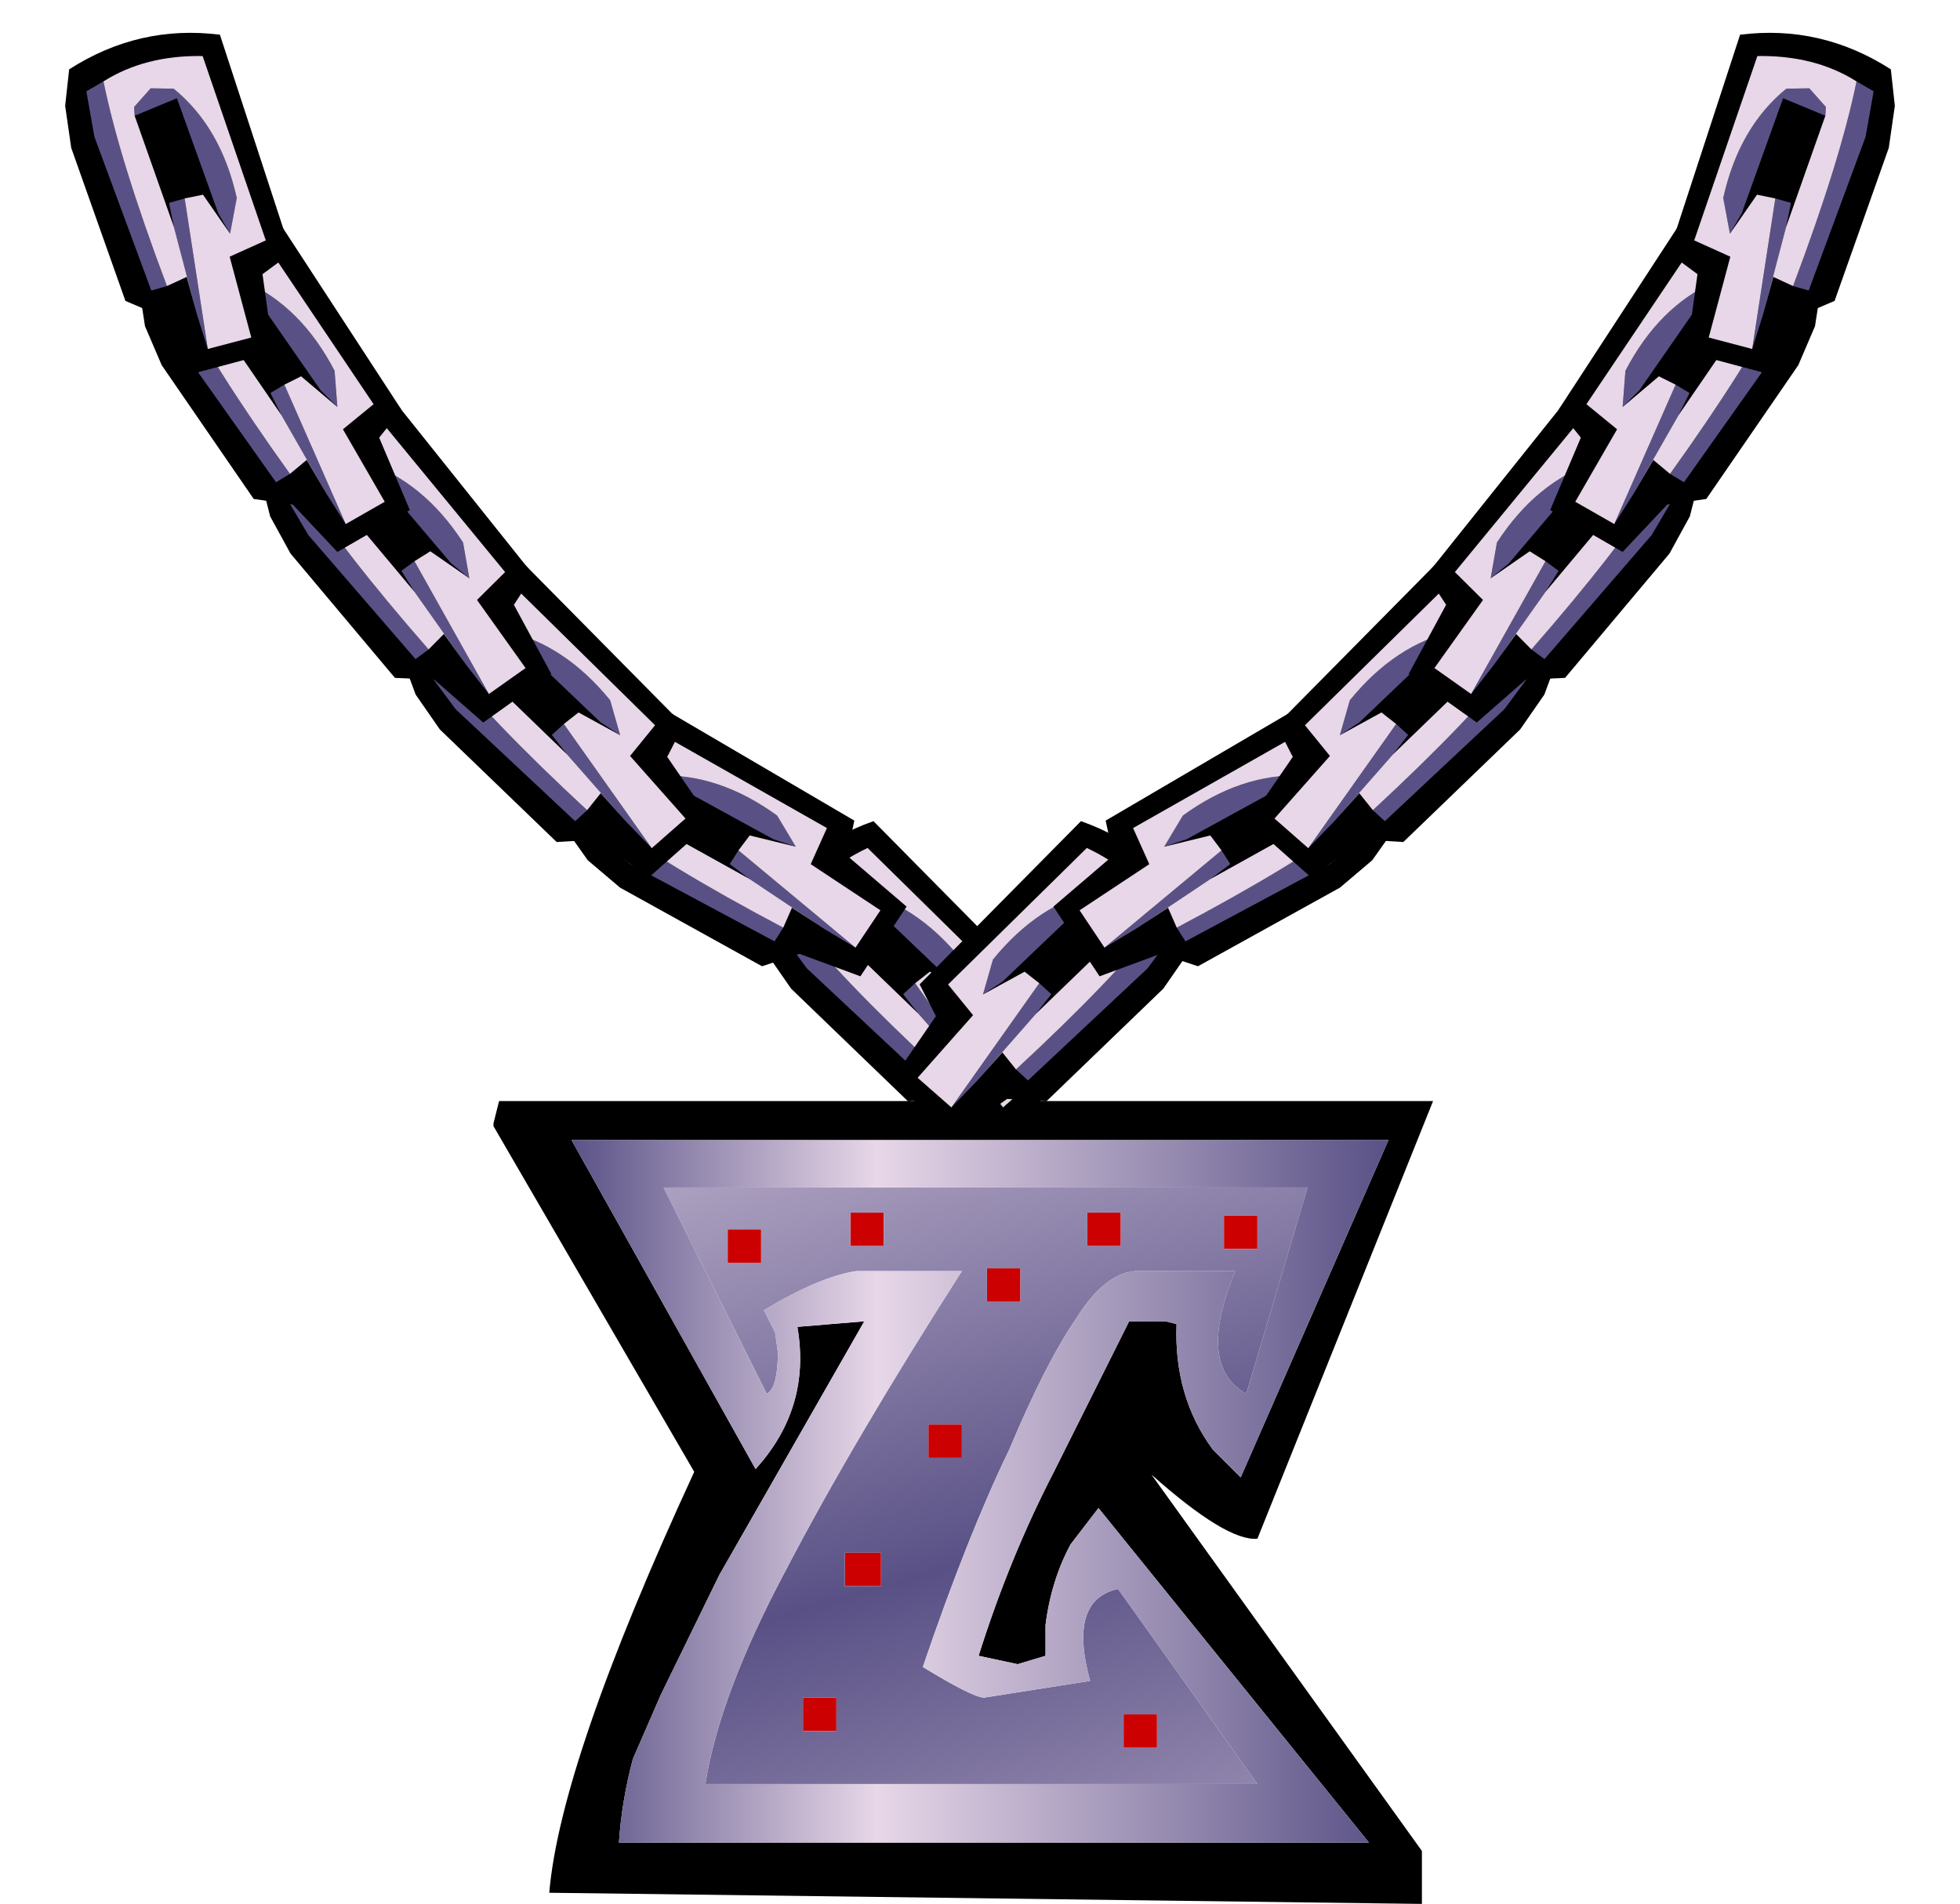 <?xml version="1.0" encoding="UTF-8" standalone="no"?>
<svg xmlns:xlink="http://www.w3.org/1999/xlink" height="34.15px" width="35.15px" xmlns="http://www.w3.org/2000/svg">
  <g transform="matrix(1.0, 0.0, 0.0, 1.0, -2.2, -0.7)">
    <use height="14.4" transform="matrix(1.0, 0.0, 0.0, 1.0, 11.05, 20.45)" width="16.85" xlink:href="#shape0"/>
    <use height="6.0" transform="matrix(0.979, -0.2, 0.2, 0.979, 15.466, 15.919)" width="4.85" xlink:href="#sprite0"/>
    <use height="6.0" transform="matrix(-0.979, -0.2, -0.2, 0.979, 23.984, 15.919)" width="4.85" xlink:href="#sprite0"/>
    <use height="6.0" transform="matrix(0.894, -0.446, 0.446, 0.894, 11.781, 14.431)" width="4.85" xlink:href="#sprite0"/>
    <use height="6.0" transform="matrix(0.979, -0.2, 0.2, 0.979, 9.166, 11.269)" width="4.85" xlink:href="#sprite0"/>
    <use height="6.0" transform="matrix(0.995, -0.096, 0.096, 0.995, 6.758, 8.031)" width="4.85" xlink:href="#sprite0"/>
    <use height="6.0" transform="matrix(1.0, 0.0, 0.0, 1.0, 4.7, 4.6)" width="4.85" xlink:href="#sprite0"/>
    <use height="6.0" transform="matrix(0.966, 0.259, -0.259, 0.966, 3.777, 0.688)" width="4.85" xlink:href="#sprite0"/>
    <use height="6.0" transform="matrix(-0.894, -0.446, -0.446, 0.894, 27.769, 14.431)" width="4.85" xlink:href="#sprite0"/>
    <use height="6.0" transform="matrix(-0.979, -0.2, -0.2, 0.979, 30.384, 11.269)" width="4.85" xlink:href="#sprite0"/>
    <use height="6.0" transform="matrix(-0.995, -0.096, -0.096, 0.995, 32.792, 8.031)" width="4.85" xlink:href="#sprite0"/>
    <use height="6.0" transform="matrix(-1.0, 0.0, 0.0, 1.0, 34.85, 4.6)" width="4.85" xlink:href="#sprite0"/>
    <use height="6.0" transform="matrix(-0.966, 0.259, 0.259, 0.966, 35.773, 0.688)" width="4.85" xlink:href="#sprite0"/>
    <use height="8.9" transform="matrix(1.0, 0.0, 0.0, 1.0, 16.45, 20.8)" width="10.9" xlink:href="#sprite1"/>
  </g>
  <defs>
    <g id="shape0" transform="matrix(1.0, 0.0, 0.0, 1.0, -11.05, -20.45)">
      <path d="M11.15 20.45 L27.9 20.45 24.75 28.3 Q24.2 28.35 22.85 27.15 L27.7 33.9 27.7 34.85 12.05 34.65 Q12.25 32.3 14.65 27.1 L11.05 20.9 11.05 20.85 11.15 20.45 M17.7 24.4 L15.1 28.95 14.05 31.1 13.55 32.25 Q13.35 33.0 13.3 33.75 L26.75 33.75 21.9 27.75 21.4 28.4 Q21.05 29.05 20.95 29.85 L20.95 30.15 20.95 30.4 20.45 30.55 19.75 30.4 Q20.3 28.65 21.1 27.1 L22.45 24.4 23.1 24.4 23.3 24.45 Q23.25 25.75 23.95 26.7 L24.45 27.2 27.1 21.15 12.45 21.15 15.75 27.05 Q16.75 25.95 16.5 24.5 L17.7 24.4" fill="#000000" fill-rule="evenodd" stroke="none"/>
      <path d="M24.15 22.5 L24.75 22.5 24.75 23.1 24.15 23.1 24.15 22.5 M22.3 23.05 L21.7 23.05 21.7 22.45 22.3 22.45 22.3 23.05 M15.25 23.35 L15.25 22.75 15.85 22.75 15.85 23.35 15.25 23.35 M17.45 23.05 L17.45 22.45 18.05 22.45 18.05 23.05 17.45 23.05 M18.85 26.85 L18.85 26.25 19.45 26.25 19.45 26.85 18.85 26.85 M18.0 28.55 L18.0 29.15 17.35 29.15 17.35 28.55 18.0 28.55 M16.6 31.75 L16.6 31.15 17.2 31.15 17.2 31.75 16.6 31.75 M22.35 32.05 L22.35 31.45 22.95 31.45 22.95 32.05 22.35 32.05 M20.5 24.05 L19.9 24.05 19.9 23.45 20.5 23.45 20.5 24.05" fill="#cc0000" fill-rule="evenodd" stroke="none"/>
      <path d="M22.3 23.05 L22.3 22.45 21.7 22.45 21.7 23.05 22.3 23.05 M24.15 22.5 L24.15 23.1 24.75 23.1 24.75 22.5 24.15 22.5 M23.7 23.5 L22.55 23.5 Q22.0 23.55 21.5 24.35 20.95 25.15 20.3 26.7 19.55 28.25 18.75 30.6 19.65 31.15 19.85 31.15 L21.75 30.85 Q21.35 29.4 22.25 29.2 L24.75 32.7 14.85 32.7 Q15.1 31.1 16.3 28.85 17.5 26.55 19.45 23.5 L17.55 23.5 Q16.9 23.6 15.9 24.2 L16.1 24.6 16.15 24.95 Q16.15 25.6 15.95 25.7 L14.1 22.0 25.65 22.0 24.55 25.7 Q23.65 25.2 24.35 23.5 L23.7 23.5 M17.45 23.05 L18.05 23.05 18.05 22.45 17.45 22.45 17.45 23.05 M15.25 23.35 L15.85 23.35 15.85 22.75 15.25 22.75 15.25 23.35 M20.5 24.05 L20.5 23.45 19.9 23.45 19.9 24.05 20.5 24.05 M22.35 32.05 L22.95 32.05 22.95 31.45 22.35 31.45 22.35 32.05 M16.6 31.75 L17.2 31.75 17.2 31.15 16.6 31.15 16.6 31.75 M18.0 28.55 L17.35 28.55 17.35 29.15 18.0 29.15 18.0 28.55 M18.85 26.85 L19.45 26.85 19.45 26.25 18.85 26.25 18.85 26.85" fill="url(#gradient0)" fill-rule="evenodd" stroke="none"/>
      <path d="M23.7 23.5 L24.35 23.5 Q23.65 25.2 24.55 25.7 L25.65 22.0 14.1 22.0 15.95 25.7 Q16.15 25.6 16.15 24.95 L16.1 24.6 15.9 24.2 Q16.9 23.6 17.55 23.5 L19.45 23.5 Q17.5 26.55 16.3 28.85 15.1 31.1 14.85 32.7 L24.75 32.7 22.25 29.2 Q21.35 29.4 21.75 30.85 L19.85 31.15 Q19.65 31.15 18.75 30.6 19.55 28.25 20.3 26.7 20.95 25.15 21.5 24.35 22.0 23.55 22.55 23.5 L23.7 23.5 M17.7 24.4 L16.5 24.5 Q16.75 25.95 15.75 27.05 L12.45 21.15 27.1 21.15 24.45 27.2 23.95 26.7 Q23.25 25.75 23.3 24.45 L23.1 24.4 22.45 24.4 21.1 27.1 Q20.3 28.65 19.75 30.4 L20.45 30.55 20.95 30.4 20.95 30.15 20.95 29.85 Q21.05 29.05 21.4 28.4 L21.9 27.75 26.75 33.75 13.3 33.75 Q13.35 33.0 13.55 32.25 L14.05 31.1 15.1 28.95 17.7 24.4" fill="url(#gradient1)" fill-rule="evenodd" stroke="none"/>
    </g>
    <linearGradient gradientTransform="matrix(0.003, 0.013, -0.007, 0.002, 18.45, 17.7)" gradientUnits="userSpaceOnUse" id="gradient0" spreadMethod="reflect" x1="-819.2" x2="819.2">
      <stop offset="0.0" stop-color="#595186"/>
      <stop offset="0.376" stop-color="#e7d7e8"/>
      <stop offset="1.0" stop-color="#595186"/>
    </linearGradient>
    <linearGradient gradientTransform="matrix(0.009, 0.0, 0.0, 0.008, 19.75, 27.5)" gradientUnits="userSpaceOnUse" id="gradient1" spreadMethod="reflect" x1="-819.2" x2="819.2">
      <stop offset="0.0" stop-color="#595186"/>
      <stop offset="0.376" stop-color="#e7d7e8"/>
      <stop offset="1.0" stop-color="#595186"/>
    </linearGradient>
    <g id="sprite0" transform="matrix(1.0, 0.0, 0.0, 1.0, 0.3, 0.45)">
      <use height="6.0" transform="matrix(1.0, 0.0, 0.0, 1.0, -0.3, -0.45)" width="4.85" xlink:href="#shape1"/>
    </g>
    <g id="shape1" transform="matrix(1.0, 0.0, 0.0, 1.0, 0.3, 0.45)">
      <path d="M2.45 4.7 L1.75 4.6 0.1 2.2 -0.2 1.5 -0.3 0.85 Q0.7 -0.25 2.15 -0.45 L4.4 3.0 4.0 3.5 4.55 4.8 3.25 5.55 2.45 4.7" fill="#000000" fill-rule="evenodd" stroke="none"/>
      <path d="M1.05 1.35 L1.0 1.2 1.2 0.8 1.6 0.7 Q2.6 1.15 3.2 2.3 L3.25 2.95 2.95 2.65 1.7 0.85 1.05 1.35 M2.3 2.55 L3.4 5.05 3.05 4.5 2.25 3.1 2.05 2.7 2.3 2.55 M0.35 0.9 Q1.0 2.2 2.4 4.15 L2.15 4.3 0.45 1.9 0.1 1.15 0.35 0.9" fill="#595186" fill-rule="evenodd" stroke="none"/>
      <path d="M3.25 2.95 L3.2 2.3 Q2.6 1.15 1.6 0.7 L1.2 0.8 1.0 1.2 1.05 1.35 2.25 3.1 3.05 4.5 2.7 3.9 2.4 4.15 Q1.0 2.2 0.35 0.9 0.95 0.25 1.95 0.0 L3.9 2.9 3.35 3.35 4.1 4.65 3.4 5.05 2.3 2.55 2.6 2.4 3.25 2.95" fill="#e7d7e8" fill-rule="evenodd" stroke="none"/>
    </g>
    <g id="sprite1" transform="matrix(1.0, 0.0, 0.0, 1.0, 8.65, 2.25)">
      <use height="3.25" transform="matrix(1.0, 0.0, 0.0, 1.0, -1.6, -1.6)" width="3.2" xlink:href="#morphshape0"/>
    </g>
    <g id="morphshape0" transform="matrix(1.0, 0.0, 0.0, 1.0, 1.6, 1.6)">
      <path d="M-1.25 0.0 L-0.2 0.2 0.0 1.25 0.2 0.2 1.25 0.0 0.2 -0.2 0.0 -1.25 -0.2 -0.2 -1.25 0.0" fill="#ffffff" fill-opacity="0.0" fill-rule="evenodd" stroke="none"/>
      <path d="M-1.25 0.0 L-0.2 -0.2 0.0 -1.25 0.2 -0.2 1.25 0.0 0.2 0.2 0.0 1.25 -0.2 0.2 -1.25 0.0 Z" fill="none" stroke="#000000" stroke-linecap="round" stroke-linejoin="round" stroke-opacity="0.0" stroke-width="1.0"/>
    </g>
  </defs>
</svg>
